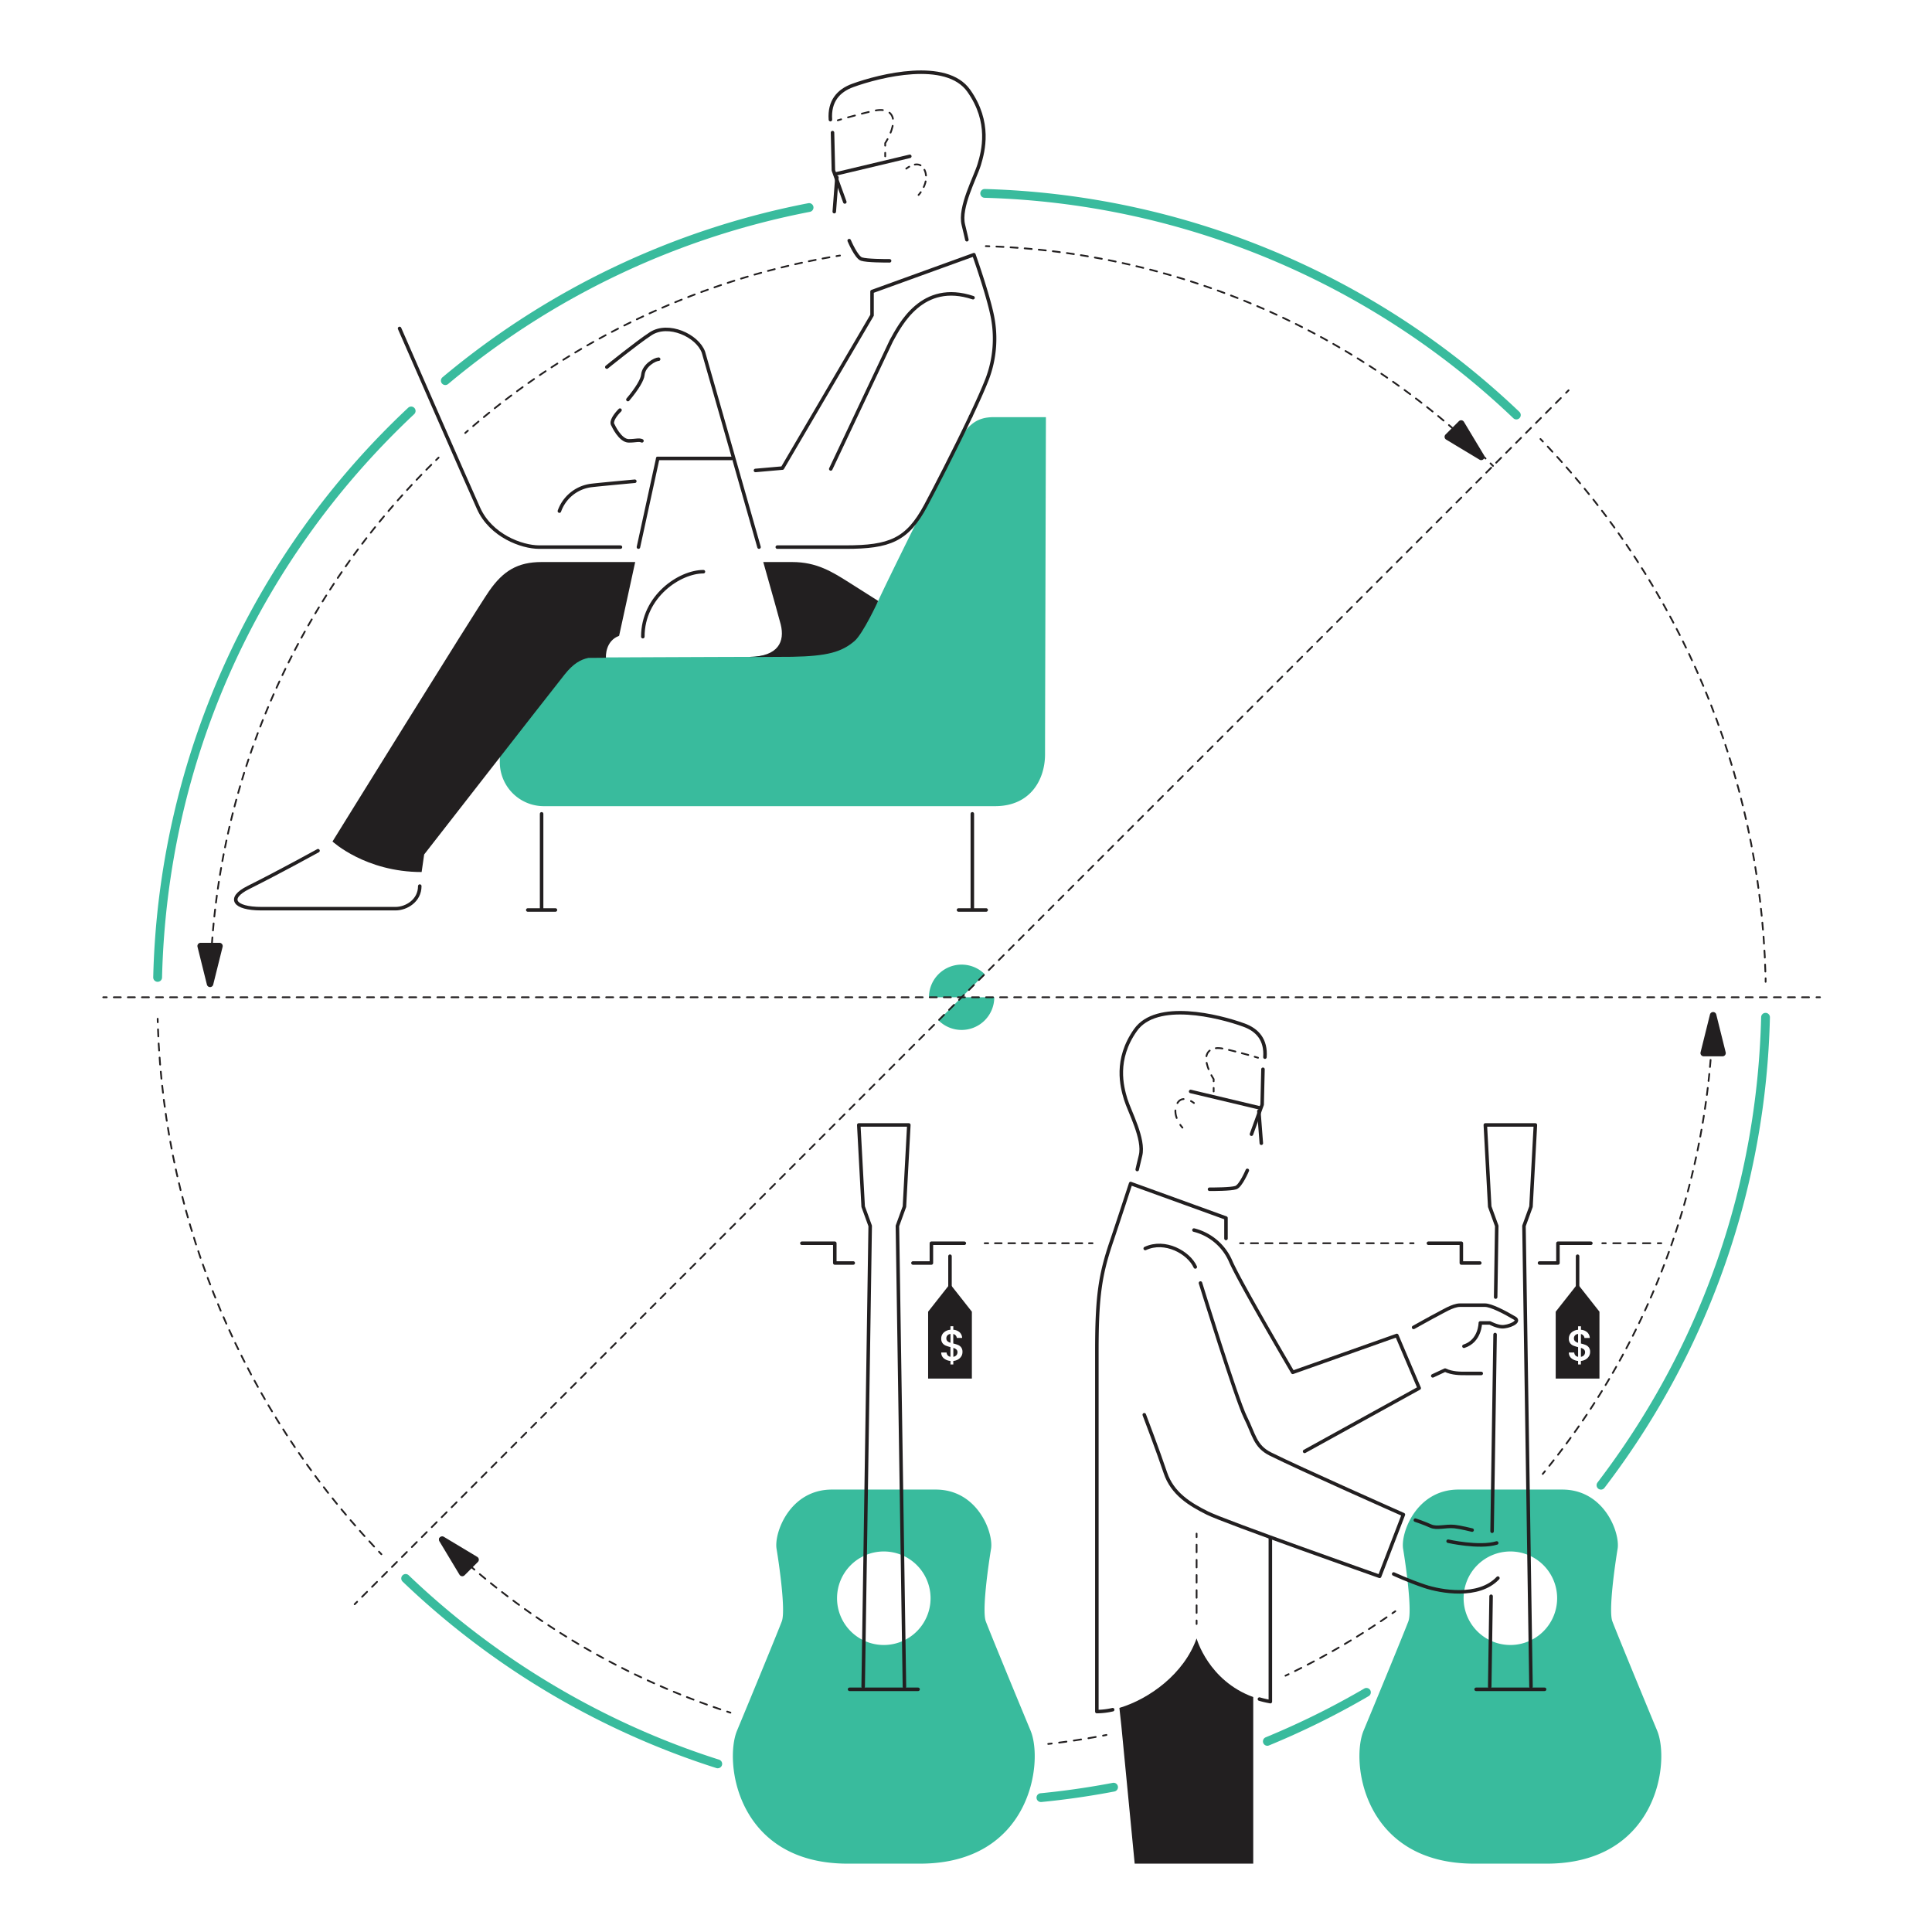 <svg xmlns="http://www.w3.org/2000/svg" viewBox="0 0 2200 2200"><defs><style>.cls-1{fill:#39bb9d;}.cls-2{fill:#221f20;}.cls-10,.cls-11,.cls-12,.cls-13,.cls-14,.cls-15,.cls-16,.cls-17,.cls-18,.cls-19,.cls-20,.cls-21,.cls-22,.cls-23,.cls-3,.cls-4,.cls-5,.cls-6,.cls-7,.cls-8,.cls-9{fill:none;stroke:#221f20;stroke-linecap:round;}.cls-10,.cls-11,.cls-12,.cls-13,.cls-14,.cls-15,.cls-16,.cls-17,.cls-18,.cls-19,.cls-20,.cls-21,.cls-22,.cls-3,.cls-4,.cls-5,.cls-6,.cls-7,.cls-8,.cls-9{stroke-miterlimit:10;stroke-width:2px;}.cls-4{stroke-dasharray:8.06 8.06;}.cls-5{stroke-dasharray:7.97 7.97;}.cls-6{stroke-dasharray:7.97 7.97;}.cls-7{stroke-dasharray:8.1 8.1;}.cls-8{stroke-dasharray:8.44 8.44;}.cls-9{stroke-dasharray:8.07 8.07;}.cls-10{stroke-dasharray:8.01 8.01;}.cls-11{stroke-dasharray:7.97 7.97;}.cls-12{stroke-dasharray:8.05 8.05;}.cls-13{stroke-dasharray:8.01 8.01;}.cls-14{stroke-dasharray:8.01 8.01;}.cls-15{stroke-dasharray:6.79 6.79;}.cls-16{stroke-dasharray:8.14 8.14;}.cls-17{stroke-dasharray:8.79 8.79;}.cls-18{stroke-dasharray:7.58 7.58;}.cls-19{stroke-dasharray:8.63 8.63;}.cls-20{stroke-dasharray:8.24 8.24;}.cls-21{stroke-dasharray:7.65 7.65;}.cls-22{stroke-dasharray:8.45 8.45;}.cls-23{stroke-linejoin:round;stroke-width:4px;}</style></defs><g id="solid_shapes" data-name="solid shapes"><path class="cls-1" d="M569.14,867.86A50.14,50.14,0,0,0,619.28,918H1133c41,0,57-31,57-59s1-384,1-384h-59c-22,0-32,10-48,40s-76,151.28-84,169.28S893.83,748,853.83,748s-284.69,1.19-284.69,1.19Z"/><path class="cls-1" d="M1121.3,1109.31a37.2,37.2,0,0,0-63.5,26.31H1095Z"/><path class="cls-1" d="M1095,1135.62l-26.3,26.3a37.2,37.2,0,0,0,63.5-26.3Z"/><path class="cls-1" d="M1887,1970.68c-15-36-46.49-112.5-51-124.5s3-64.49,6-82.49-15-67.5-63-67.5H1660.75c-48,0-66,49.5-63,67.5s10.5,70.5,6,82.49-36,88.5-51,124.5,0,151.49,126,151.49H1761C1887,2122.17,1902,2006.68,1887,1970.68Zm-167.11-97.5a53.25,53.25,0,1,1,53.25-53.24A53.25,53.25,0,0,1,1719.87,1873.18Z"/><path class="cls-1" d="M1173.52,1970.68c-15-36-46.5-112.5-51-124.5s3-64.49,6-82.49-15-67.5-63-67.5H947.28c-48,0-66,49.5-63,67.5s10.5,70.5,6,82.49-36,88.5-51,124.5,0,151.49,126,151.49h82.25C1173.52,2122.17,1188.52,2006.68,1173.52,1970.68Zm-167.12-97.5a53.25,53.25,0,1,1,53.25-53.24A53.24,53.24,0,0,1,1006.4,1873.18Z"/><path class="cls-1" d="M1726.71,477.61a4.94,4.94,0,0,1-3.45-1.38,908.57,908.57,0,0,0-602.1-251,5,5,0,1,1,.28-10A918.45,918.45,0,0,1,1730.16,469a5,5,0,0,1-3.45,8.61Z"/><path class="cls-1" d="M507.11,438.45a5,5,0,0,1-3.22-8.84A920.25,920.25,0,0,1,920.37,231.4a5,5,0,1,1,1.89,9.82A910.14,910.14,0,0,0,510.32,437.28,5,5,0,0,1,507.11,438.45Z"/><path class="cls-1" d="M179.48,1118h-.12a5,5,0,0,1-4.88-5.12A918.19,918.19,0,0,1,464.69,464.41a5,5,0,1,1,6.84,7.29c-179.16,168.29-281.1,396.1-287,641.44A5,5,0,0,1,179.48,1118Z"/><path class="cls-1" d="M817.31,2013.58a5,5,0,0,1-1.51-.23A920.25,920.25,0,0,1,458.47,1801a5,5,0,1,1,6.91-7.23c100,95.71,222.24,168.34,353.45,210a5,5,0,0,1-1.52,9.77Z"/><path class="cls-1" d="M1185.56,2052a5,5,0,0,1-.48-10c25.34-2.49,50.84-6.08,75.81-10.67l6.19-1.16A5,5,0,0,1,1269,2040c-2.09.4-4.17.79-6.26,1.17-25.24,4.65-51,8.28-76.64,10.79A4.19,4.19,0,0,1,1185.56,2052Z"/><path class="cls-1" d="M1443.15,1987.94a5,5,0,0,1-1.91-9.62,910.72,910.72,0,0,0,112.5-55.68,5,5,0,0,1,5,8.64,920.83,920.83,0,0,1-113.74,56.28A5,5,0,0,1,1443.15,1987.94Z"/><path class="cls-1" d="M1823.06,1696.23a5,5,0,0,1-4-8q2.54-3.32,5-6.66c114-152.07,176.75-333,181.38-523.33a5,5,0,1,1,10,.24,916.28,916.28,0,0,1-183.37,529.09c-1.69,2.26-3.39,4.5-5.1,6.74A5,5,0,0,1,1823.06,1696.23Z"/><path class="cls-2" d="M1936.47,1198.26l10.69-43a3.7,3.7,0,0,1,7.19,0l10.7,43a3.7,3.7,0,0,1-3.6,4.59h-21.39A3.69,3.69,0,0,1,1936.47,1198.26Z"/><path class="cls-2" d="M224.91,1078.18l10.69,43a3.7,3.7,0,0,0,7.19,0l10.7-43a3.71,3.71,0,0,0-3.6-4.6H228.5A3.7,3.7,0,0,0,224.91,1078.18Z"/><path class="cls-2" d="M543.45,1772.85l-38-22.84a3.7,3.7,0,0,0-5.09,5.08l22.85,38a3.7,3.7,0,0,0,5.8.71l15.12-15.12A3.71,3.71,0,0,0,543.45,1772.85Z"/><path class="cls-2" d="M1646.77,500.59l38,22.85a3.7,3.7,0,0,0,5.08-5.08l-22.85-38a3.69,3.69,0,0,0-5.79-.71l-15.13,15.12A3.7,3.7,0,0,0,1646.77,500.59Z"/><path class="cls-2" d="M1362.58,1865.68c-14.22,40.27-53.68,68.89-87.91,79.15l2.21,20.2,15.2,157.14h135v-189.7C1375.82,1913.8,1362.58,1865.68,1362.58,1865.68Z"/><path class="cls-2" d="M1085.59,1534.86V1545a5.59,5.59,0,0,0,3.45-1.77,5,5,0,0,0,1.25-3.43,4,4,0,0,0-1.23-3.12A9,9,0,0,0,1085.59,1534.86Z"/><path class="cls-2" d="M1077.64,1524a4.18,4.18,0,0,0,1.22,3.2,8.78,8.78,0,0,0,3.48,1.85V1519a5.57,5.57,0,0,0-3.43,1.55A4.8,4.8,0,0,0,1077.64,1524Z"/><path class="cls-2" d="M1081.77,1462l-24.91,31.65v76.16h49.83v-76.16Zm13,82.21a10.17,10.17,0,0,1-3.6,3.7,12.52,12.52,0,0,1-5.62,1.8v4h-3.25v-4a13.2,13.2,0,0,1-7.6-3,8.25,8.25,0,0,1-2.9-6.6h6.1a5.4,5.4,0,0,0,1.25,3.23,5.1,5.1,0,0,0,3.15,1.62v-11a39.66,39.66,0,0,1-5.45-1.72,8.83,8.83,0,0,1-3.58-2.78,8.28,8.28,0,0,1-1.47-5.2,9,9,0,0,1,2.9-6.87,12.43,12.43,0,0,1,7.6-3.18v-4h3.25v4a11.94,11.94,0,0,1,7.07,2.78,9.4,9.4,0,0,1,3,6.52h-6.1a4.88,4.88,0,0,0-1.2-2.77,5.33,5.33,0,0,0-2.8-1.68v10.8a36.76,36.76,0,0,1,5.45,1.68,8.62,8.62,0,0,1,3.55,2.75,8.3,8.3,0,0,1,1.45,5.17A9.45,9.45,0,0,1,1094.81,1544.21Z"/><path class="cls-2" d="M1796.42,1462l-24.92,31.65v76.16h49.83v-76.16Zm13,82.21a10.34,10.34,0,0,1-3.6,3.7,12.56,12.56,0,0,1-5.63,1.8v4H1797v-4a13.23,13.23,0,0,1-7.6-3,8.28,8.28,0,0,1-2.9-6.6h6.1a5.46,5.46,0,0,0,1.25,3.23A5.1,5.1,0,0,0,1797,1545v-11a40.11,40.11,0,0,1-5.45-1.72,8.74,8.74,0,0,1-3.57-2.78,8.22,8.22,0,0,1-1.48-5.2,9,9,0,0,1,2.9-6.87,12.45,12.45,0,0,1,7.6-3.18v-4h3.25v4a12,12,0,0,1,7.08,2.78,9.39,9.39,0,0,1,3,6.52h-6.1a4.88,4.88,0,0,0-1.2-2.77,5.29,5.29,0,0,0-2.8-1.68v10.8a36.76,36.76,0,0,1,5.45,1.68,8.62,8.62,0,0,1,3.55,2.75,8.23,8.23,0,0,1,1.45,5.17A9.55,9.55,0,0,1,1809.46,1544.21Z"/><path class="cls-2" d="M1800.23,1534.86V1545a5.54,5.54,0,0,0,3.45-1.77,5,5,0,0,0,1.25-3.43,4,4,0,0,0-1.22-3.12A9.17,9.17,0,0,0,1800.23,1534.86Z"/><path class="cls-2" d="M1792.28,1524a4.15,4.15,0,0,0,1.23,3.2,8.66,8.66,0,0,0,3.47,1.85V1519a5.57,5.57,0,0,0-3.42,1.55A4.8,4.8,0,0,0,1792.28,1524Z"/><path class="cls-2" d="M690,749v-1s-1-18,15-24l18.3-84H616.74C589.48,640,573,650,557,673S378.62,958.23,378.62,958.23,416.12,993,480.12,993L483,973S620,797,643,768c9.71-12.24,18.08-17,27-18.84v0Z"/><path class="cls-2" d="M968,664c-20.62-13.07-38-24-66-24H869.14c10.52,37.13,18.42,65.24,19.86,71,4.91,19.63-2.73,36.36-35.17,37v.18L902,747.9c40.53-.72,56.59-5.59,71-17.9,9.9-8.47,27-45.72,27-45.72Z"/></g><g id="dotted_lines" data-name="dotted lines"><path class="cls-3" d="M1122.59,280.29l4,.14"/><path class="cls-4" d="M1134.64,280.76a852.6,852.6,0,0,1,559.79,244.11"/><path class="cls-3" d="M1697.3,527.7c1,.93,1.89,1.87,2.83,2.82"/><path class="cls-3" d="M529.76,493.05l3-2.64"/><path class="cls-5" d="M538.79,485.19A853.16,853.16,0,0,1,948.56,292.28"/><path class="cls-3" d="M952.49,291.62l4-.65"/><path class="cls-3" d="M239.36,1119.18c0-1.33,0-2.67.08-4"/><path class="cls-6" d="M239.67,1107.22a852.67,852.67,0,0,1,250.19-576.7l3.87-3.85"/><path class="cls-3" d="M496.57,523.88l2.87-2.79"/><path class="cls-3" d="M831.75,1950.23,828,1949"/><path class="cls-7" d="M820.26,1946.42q-29.49-10-58.36-22.21A852.15,852.15,0,0,1,507,1757.44"/><path class="cls-3" d="M504.05,1754.65l-2.89-2.77"/><path class="cls-3" d="M1259.94,1975.62l-3.92.76"/><path class="cls-8" d="M1247.72,1977.91q-22.82,4.11-45.9,7"/><path class="cls-3" d="M1197.63,1985.39l-4,.46"/><path class="cls-3" d="M1588.84,1834.76l-3.27,2.3"/><path class="cls-9" d="M1578.94,1841.66a848.63,848.63,0,0,1-107.92,63"/><path class="cls-3" d="M1467.39,1906.42l-3.6,1.73"/><path class="cls-3" d="M1950.36,1163c0,1.34-.08,2.67-.13,4"/><path class="cls-10" d="M1949.91,1175a852.44,852.44,0,0,1-188.11,497.19"/><path class="cls-3" d="M1759.28,1675.32l-2.54,3.09"/><path class="cls-3" d="M1754.15,499.89l2.77,2.88"/><path class="cls-11" d="M1762.4,508.55c148.58,158.08,241.65,369,248,601.46"/><path class="cls-3" d="M2010.54,1114l0,1.5c0,.83,0,1.67,0,2.5"/><path class="cls-3" d="M434.31,1769.82l-2.76-2.89"/><path class="cls-12" d="M426,1761.07c-146.23-156.34-238.29-364-246.26-593"/><path class="cls-3" d="M179.64,1164.05V1164c0-1.31-.08-2.61-.11-3.92"/><line class="cls-3" x1="117.55" y1="1135.62" x2="121.55" y2="1135.62"/><line class="cls-13" x1="129.56" y1="1135.62" x2="2064.44" y2="1135.62"/><line class="cls-3" x1="2068.45" y1="1135.62" x2="2072.45" y2="1135.62"/><line class="cls-3" x1="403.84" y1="1826.78" x2="406.67" y2="1823.95"/><line class="cls-14" x1="412.33" y1="1818.28" x2="1780.5" y2="450.12"/><line class="cls-3" x1="1783.33" y1="447.28" x2="1786.16" y2="444.45"/><path class="cls-3" d="M1032,192a26.6,26.6,0,0,1,3.35-2.18"/><path class="cls-15" d="M1041.67,187.42c4.14-.75,8.64.31,11.33,6.58,3.56,8.31.43,16.62-2.7,22"/><path class="cls-3" d="M1048.47,218.86A32.14,32.14,0,0,1,1046,222"/><path class="cls-3" d="M954,137s1.41-.43,3.83-1.13"/><path class="cls-16" d="M965.66,133.64C974,131.31,985.5,128.25,996,126c14-3,22,3,21,14s-9,23-9,23v6.92"/><line class="cls-3" x1="1008" y1="174" x2="1008" y2="178"/><path class="cls-3" d="M1359.55,1256a25.34,25.34,0,0,0-3.36-2.17"/><path class="cls-17" d="M1347.82,1251.5c-3,.18-6,1.8-7.92,6.33-3.06,7.14-.84,14.28,1.81,19.3"/><path class="cls-3" d="M1344,1280.88a30.86,30.86,0,0,0,2.46,3.15"/><path class="cls-3" d="M1432.55,1204.49l-3.84-1.14"/><path class="cls-18" d="M1421.43,1201.28c-7.77-2.17-18.45-5-28.19-7.09-13.1-2.81-20.59,2.81-19.65,13.1s8.42,21.53,8.42,21.53v6.24"/><line class="cls-3" x1="1382.01" y1="1238.86" x2="1382.01" y2="1242.86"/><line class="cls-3" x1="1362.58" y1="1849.27" x2="1362.58" y2="1845.27"/><line class="cls-19" x1="1362.58" y1="1836.65" x2="1362.58" y2="1754.68"/><line class="cls-3" x1="1362.58" y1="1750.36" x2="1362.58" y2="1746.36"/><line class="cls-3" x1="1412.07" y1="1415.7" x2="1416.07" y2="1415.7"/><line class="cls-20" x1="1424.32" y1="1415.7" x2="1601.57" y2="1415.7"/><line class="cls-3" x1="1605.69" y1="1415.7" x2="1609.69" y2="1415.7"/><line class="cls-3" x1="1121.3" y1="1415.7" x2="1125.3" y2="1415.7"/><line class="cls-21" x1="1132.96" y1="1415.7" x2="1236.26" y2="1415.7"/><line class="cls-3" x1="1240.08" y1="1415.7" x2="1244.08" y2="1415.7"/><line class="cls-3" x1="1824.55" y1="1415.7" x2="1828.55" y2="1415.7"/><line class="cls-22" x1="1837.01" y1="1415.7" x2="1883.51" y2="1415.7"/><line class="cls-3" x1="1887.74" y1="1415.7" x2="1891.74" y2="1415.7"/></g><g id="solid_lines" data-name="solid lines"><polyline class="cls-23" points="1703.13 1477.01 1704.37 1396 1696.37 1374 1691.37 1281 1748.37 1281 1743.37 1374 1735.37 1396 1743.37 1920.65"/><line class="cls-23" x1="1699.07" y1="1743.68" x2="1702.48" y2="1519.67"/><line class="cls-23" x1="1696.37" y1="1920.65" x2="1697.94" y2="1817.68"/><line class="cls-23" x1="1758.87" y1="1923.65" x2="1680.87" y2="1923.65"/><line class="cls-23" x1="616.74" y1="926.73" x2="616.74" y2="1034.72"/><line class="cls-23" x1="600.99" y1="1036.22" x2="632.49" y2="1036.22"/><line class="cls-23" x1="1107.21" y1="926.73" x2="1107.21" y2="1034.72"/><line class="cls-23" x1="1091.46" y1="1036.22" x2="1122.96" y2="1036.22"/><path class="cls-23" d="M945.6,136.27c-1.5-21,9-33,25.5-39,31.2-11.35,106.49-30,132,6s16.5,69,12,84S1092,236,1097,256c2,8,4,17,4,17"/><polyline class="cls-23" points="948 151 949 194 962 230"/><path class="cls-23" d="M967,274s8,19,14,21,27,2,32,2"/><line class="cls-23" x1="953" y1="202" x2="950" y2="241"/><line class="cls-23" x1="1036" y1="178" x2="952" y2="198"/><path class="cls-23" d="M722.86,548c-26.6,2.45-46.79,4.38-50.86,5a44.36,44.36,0,0,0-35,29"/><path class="cls-23" d="M1105.34,474.11c7.73-16.33,14.45-31.28,18.66-42.11a129.54,129.54,0,0,0,6-72c-5-25-21-70-21-70L993,332v27L891,533l-30.72,2.71"/><path class="cls-23" d="M885.11,623H963c50,0,70-8,91-47,9.93-18.45,33.36-63.91,51.34-101.89"/><path class="cls-23" d="M1440.41,1203.8c1.41-19.65-8.42-30.88-23.86-36.5-29.21-10.62-99.67-28.07-123.53,5.62s-15.44,64.57-11.23,78.61,21.61,45.61,16.93,64.32c-1.87,7.49-3.74,15.91-3.74,15.91"/><polyline class="cls-23" points="1438.16 1217.59 1437.23 1257.83 1425.06 1291.52"/><path class="cls-23" d="M1420.38,1332.7s-7.49,17.78-13.1,19.65-25.27,1.87-30,1.87"/><line class="cls-23" x1="1433.48" y1="1265.32" x2="1436.29" y2="1301.82"/><line class="cls-23" x1="1355.81" y1="1242.86" x2="1434.42" y2="1261.57"/><path class="cls-23" d="M1434.14,1934.78a119.8,119.8,0,0,0,12.43,2.9v-186"/><path class="cls-23" d="M1396.05,1410.25V1387l-108.56-39.31s-14,42.92-21.65,65.51C1253,1451,1249,1475,1249,1539v410a83,83,0,0,0,18-2.15"/><path class="cls-23" d="M455,374s76,174,90,205,49,44,69,44h92.53"/><path class="cls-23" d="M946,534l69-146c10-18,35-68.32,93-49"/><path class="cls-23" d="M715,455c11-13,16.55-23,17-28,1-11,14-18,18-18"/><path class="cls-23" d="M731,502c-3.65-1.63-6.75,0-15,0-10,0-18-18-18-18-3-4,3-12,8-17"/><line class="cls-23" x1="727" y1="623" x2="749" y2="522"/><path class="cls-23" d="M691,418s34.4-27.86,50-38c20-13,53,2,60,21,0,0,37.23,130.07,63.32,222"/><line class="cls-23" x1="749" y1="522" x2="833" y2="522"/><path class="cls-23" d="M801,651c-27,0-69,28-69,74"/><path class="cls-23" d="M362.13,968.72s-42.88,23.69-79.5,42c-24,12-16.5,24,15,24H450.42c12.2,0,27.58-9,27.58-25.72"/><path class="cls-23" d="M1367,1461s41.07,132.69,51.07,152.69,10.88,33.19,28.5,42c33,16.5,151.49,69,151.49,69L1571,1795s-176-62-196-72-40-22-48-46-24-66-24-66"/><path class="cls-23" d="M1361.08,1442.7c-7.5-16.5-34.5-31.5-57-21"/><path class="cls-23" d="M1359.58,1400.7a61.88,61.88,0,0,1,42,36c10.5,24,70.5,126,70.5,126l118.5-42,25.49,60-130.49,72"/><path class="cls-23" d="M1609.69,1511.53s21.82-12.22,27.06-14.84,17.46-10.48,25.75-10.48h28.43c7,0,22.2,7.86,34,14.84,7,4.16-7.42,10.17-14.84,9.73-6.12-.36-13.53-4.36-13.53-4.36h-10.91s0,20.58-18.64,26.58"/><path class="cls-23" d="M1631.51,1566.71l14-6.55c8.29,3.93,17.26,3.8,23.3,3.8h17.91"/><path class="cls-23" d="M1587,1792.33s17.33,8,35.33,14,61.34,14,83.34-9.33"/><path class="cls-23" d="M1611.67,1731s10,3.33,17.33,6.67,16.7-.4,27.33.66c6.67.67,20,4,20,4"/><path class="cls-23" d="M1649,1755s35.33,8,55.33,2"/><polyline class="cls-23" points="1811.55 1415.7 1774.06 1415.7 1774.06 1438.2 1753.06 1438.2"/><polyline class="cls-23" points="1626.56 1415.7 1664.06 1415.7 1664.06 1438.2 1685.06 1438.2"/><polyline class="cls-23" points="982.9 1920.65 984.47 1817.68 985.6 1743.68 989.02 1519.67 989.67 1477.01 990.9 1396 982.9 1374 977.9 1281 1034.9 1281 1029.9 1374 1021.9 1396 1029.9 1920.65"/><line class="cls-23" x1="1045.41" y1="1923.65" x2="967.4" y2="1923.65"/><polyline class="cls-23" points="1098.09 1415.7 1060.59 1415.7 1060.59 1438.2 1039.59 1438.2"/><polyline class="cls-23" points="913.1 1415.7 950.6 1415.7 950.6 1438.2 971.6 1438.2"/><line class="cls-23" x1="1081.77" y1="1470" x2="1081.77" y2="1430.46"/><line class="cls-23" x1="1796.42" y1="1470" x2="1796.42" y2="1430.46"/></g></svg>